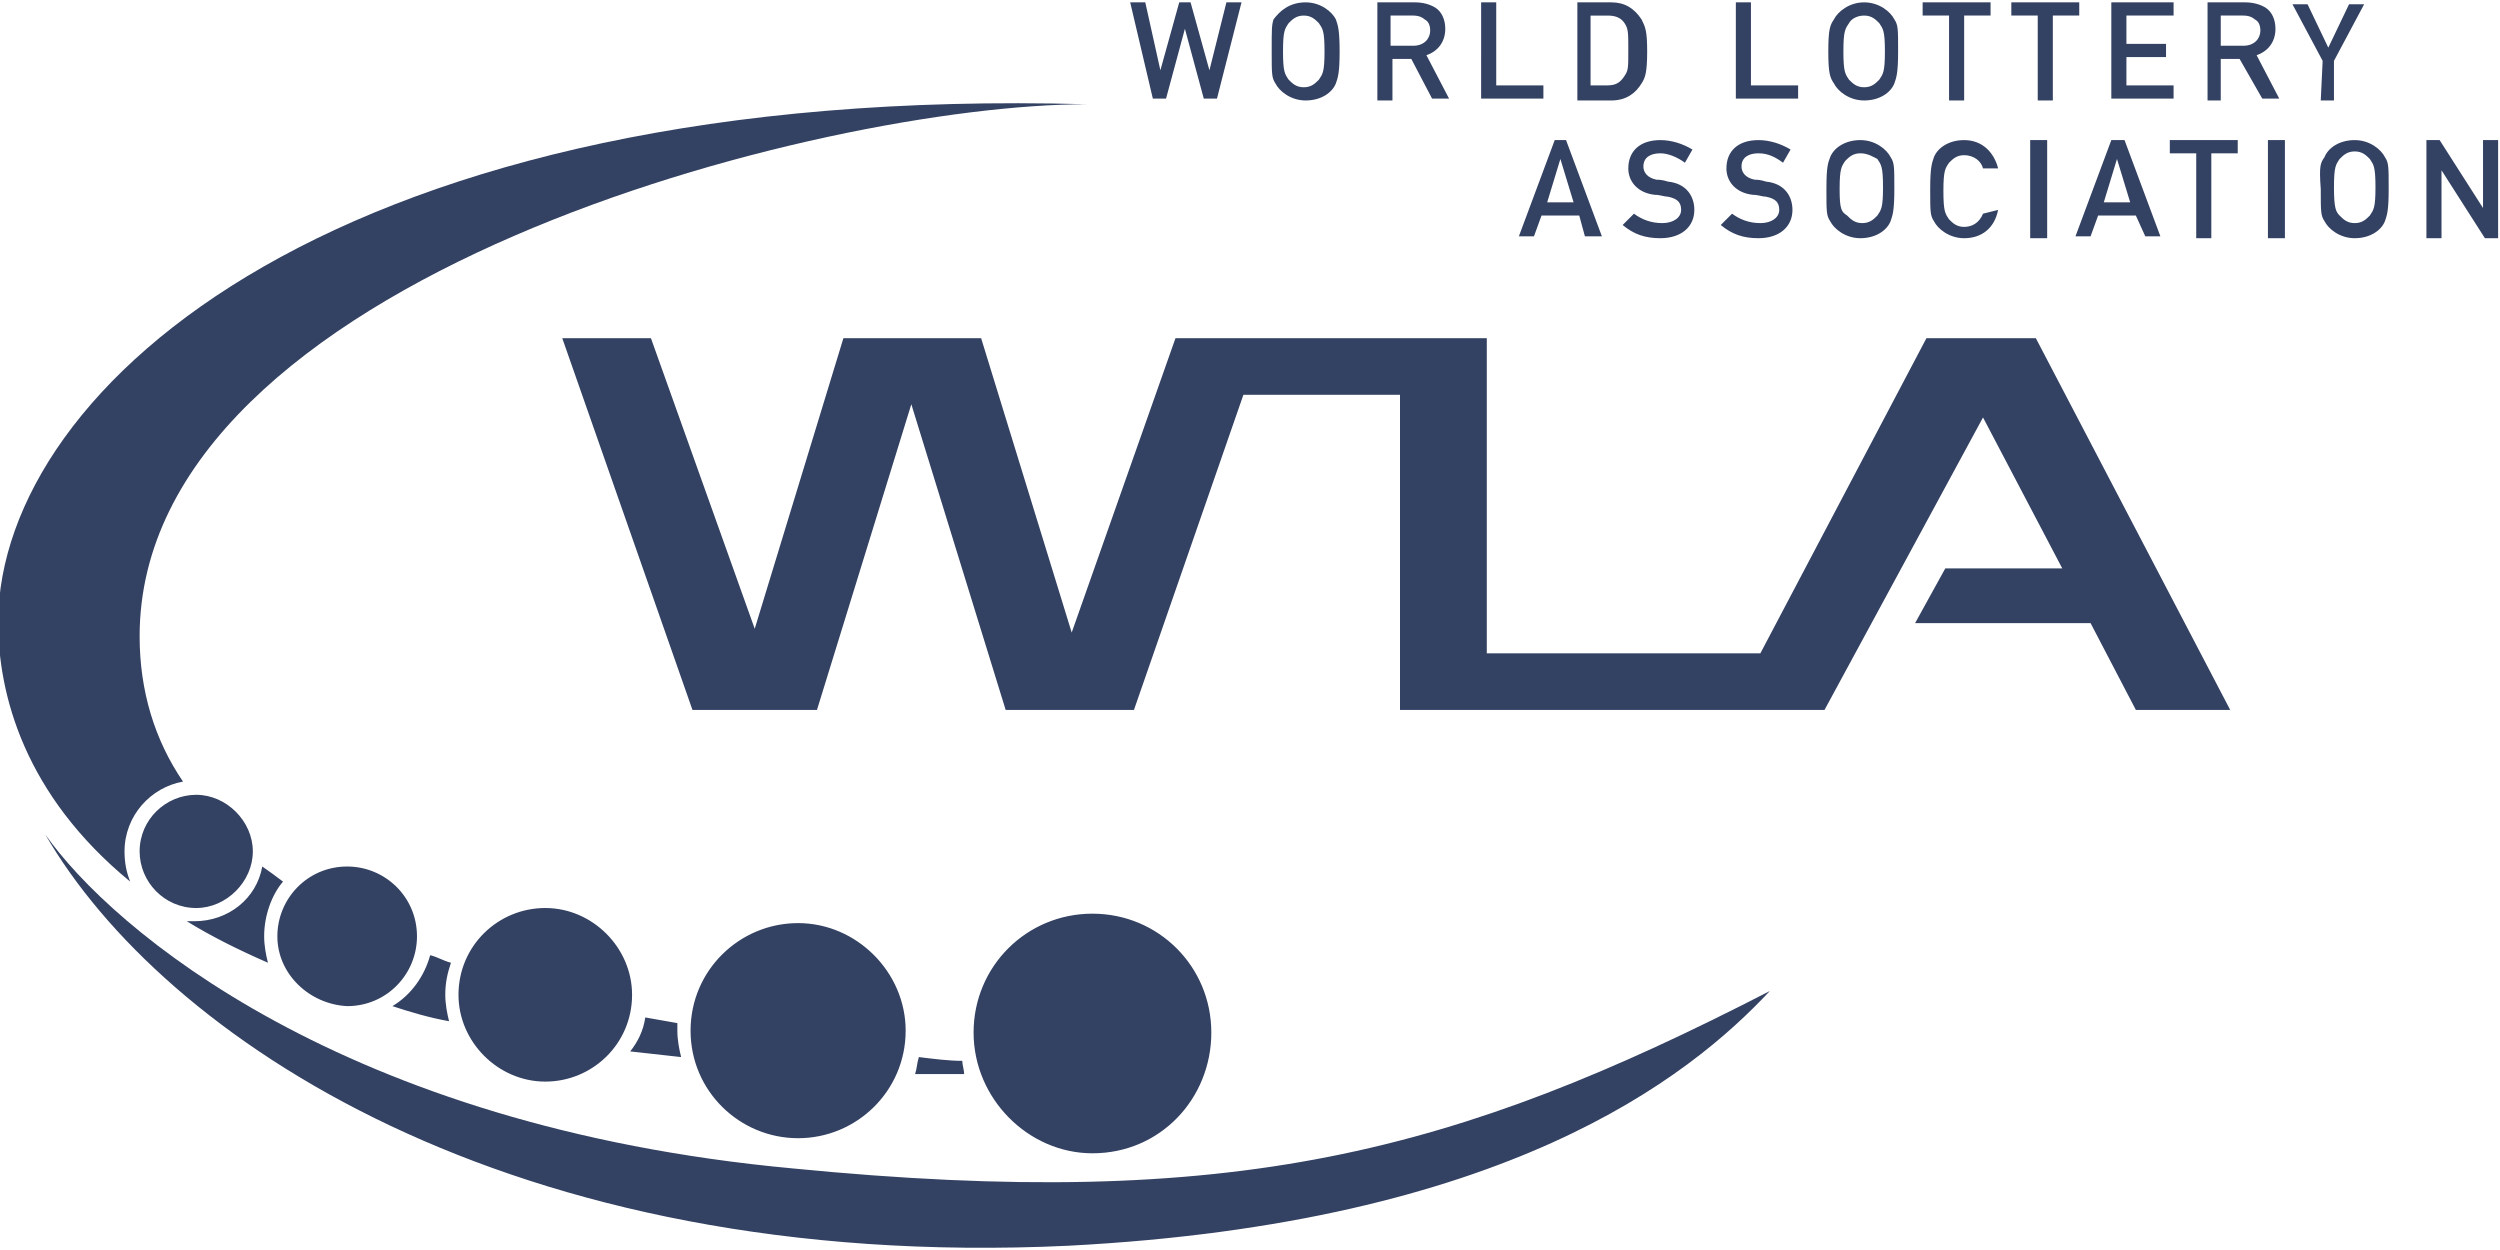 <svg version="1.1" id="Ebene_1" xmlns="http://www.w3.org/2000/svg" x="0" y="0" width="112" height="56"  viewBox="0 0 132.5 66" xml:space="preserve"><g fill="#334163"><path d="M14.7 49.5c0-2 1.6-3.7 3.7-3.7 2 0 3.7 1.6 3.7 3.7 0 2-1.6 3.7-3.7 3.7-2-.1-3.7-1.7-3.7-3.7zM7.4 45c0-1.7 1.4-3 3-3s3 1.4 3 3-1.4 3-3 3c-1.7 0-3-1.4-3-3zm16.9 7.6c0-2.6 2.1-4.6 4.6-4.6s4.6 2.1 4.6 4.6c0 2.6-2.1 4.6-4.6 4.6-2.5 0-4.6-2.1-4.6-4.6zm12.3 1.9c0-3.2 2.6-5.7 5.7-5.7s5.7 2.6 5.7 5.7c0 3.2-2.6 5.7-5.7 5.7s-5.7-2.5-5.7-5.7zm15 .1c0-3.5 2.8-6.3 6.3-6.3s6.3 2.8 6.3 6.3-2.7 6.4-6.3 6.4c-3.4 0-6.3-2.9-6.3-6.4zM14 49.5c0 .5.1 1 .2 1.4-1.6-.7-3-1.4-4.3-2.2h.4c1.8 0 3.3-1.2 3.6-2.9.3.2.7.5 1.1.8-.6.7-1 1.8-1 2.9zM6.6 45c0 .6.1 1.1.3 1.6-5.6-4.6-7-9.9-7-13.8C0 20.3 18.1 4.3 57.6 5.4c-14 0-50.2 9.2-50.2 28.2 0 2.9.8 5.5 2.3 7.7-1.7.3-3.1 1.8-3.1 3.7zm29.3 9.5c0 .5.1 1 .2 1.4l-2.7-.3c.4-.5.7-1.1.8-1.8.6.1 1.1.2 1.7.3v.4zm-12.3-1.9c0 .5.1 1 .2 1.4-1.1-.2-2.1-.5-3-.8 1-.6 1.7-1.6 2-2.7.4.1.7.3 1.1.4-.2.6-.3 1.1-.3 1.7zM51 56.1c0 .2.1.5.1.7h-2.6c.1-.3.1-.6.2-.9.8.1 1.6.2 2.3.2z" fill-rule="evenodd" clip-rule="evenodd"/><path d="M59.9 0h.8l.8 3.6 1-3.6h.6l1 3.6L65 0h.8l-1.3 5.1h-.7l-1-3.7-1 3.7h-.7L59.9 0zm7.6.9c.3-.4.8-.9 1.7-.9.8 0 1.4.5 1.6.9.1.3.2.5.2 1.7s-.1 1.4-.2 1.7c-.2.5-.8.9-1.6.9s-1.4-.5-1.6-.9c-.2-.3-.2-.5-.2-1.7s0-1.4.1-1.7zm.8 3.2c.2.2.4.4.8.4s.6-.2.8-.4c.2-.3.3-.4.3-1.5s-.1-1.2-.3-1.5c-.2-.2-.4-.4-.8-.4s-.6.2-.8.4c-.2.3-.3.4-.3 1.5s.1 1.2.3 1.5zM73 0h2c.4 0 .8.1 1.1.3.3.2.5.6.5 1.1 0 .7-.4 1.2-1 1.4l1.2 2.3h-.9L74.8 3h-1v2.2H73V0zm.7 2.3h1.2c.6 0 .9-.4.9-.8 0-.3-.1-.5-.3-.6-.1-.1-.3-.2-.6-.2h-1.2v1.6zM78.5 0h.8v4.4h2.5v.7h-3.3V0zm5.1 0h1.8c.7 0 1.2.3 1.6.9.2.4.3.6.3 1.7S87.2 4 87 4.3c-.3.5-.8.9-1.6.9h-1.8V0zm.7 4.4h.9c.5 0 .7-.2.9-.5.2-.3.2-.4.2-1.4 0-.9 0-1.1-.2-1.4s-.5-.4-.9-.4h-.9v3.7zM92 0h.8v4.4h2.5v.7H92V0zm5.2.9c.2-.4.8-.9 1.6-.9s1.4.5 1.6.9c.2.3.2.5.2 1.7s-.1 1.4-.2 1.7c-.2.5-.8.9-1.6.9s-1.4-.5-1.6-.9c-.2-.3-.3-.5-.3-1.7s.1-1.4.3-1.7zm.8 3.2c.2.2.4.4.8.4s.6-.2.8-.4c.2-.3.3-.4.3-1.5s-.1-1.2-.3-1.5c-.2-.2-.4-.4-.8-.4s-.7.2-.8.4c-.2.3-.3.4-.3 1.5s.1 1.2.3 1.5zm5.3-3.4h-1.4V0h3.6v.7h-1.4v4.5h-.8V.7zm4.7 0h-1.4V0h3.6v.7h-1.4v4.5h-.8V.7zm3.9-.7h3.3v.7h-2.5v1.5h2.1v.7h-2.1v1.5h2.5v.7h-3.3V0zm5.1 0h2c.4 0 .8.1 1.1.3.3.2.5.6.5 1.1 0 .7-.4 1.2-1 1.4l1.2 2.3h-.9L118.7 3h-1v2.2h-.7V0zm.7 2.3h1.2c.6 0 .9-.4.9-.8 0-.3-.1-.5-.3-.6-.1-.1-.3-.2-.6-.2h-1.2v1.6zm5.4.8l-1.6-3h.8l1.1 2.3 1.1-2.3h.8l-1.6 3v2.1h-.7l.1-2.1zm-39.4 8.2h-2l-.4 1.1h-.8l1.9-5.1h.6l1.9 5.1H84l-.3-1.1zm-.3-.7l-.7-2.3-.7 2.3h1.4zm3.2.6c.4.3.9.5 1.5.5s1-.3 1-.7-.2-.6-.7-.7c-.2 0-.4-.1-.7-.1-.9-.1-1.4-.7-1.4-1.4 0-.9.6-1.5 1.7-1.5.6 0 1.2.2 1.7.5l-.4.7c-.4-.3-.9-.5-1.3-.5-.5 0-.9.2-.9.7 0 .3.2.6.7.7.1 0 .3 0 .6.1 1 .1 1.4.8 1.4 1.5 0 .9-.7 1.5-1.8 1.5-.8 0-1.4-.2-2-.7l.6-.6zm5.2 0c.4.3.9.5 1.5.5s1-.3 1-.7-.2-.6-.7-.7c-.2 0-.4-.1-.7-.1-.9-.1-1.4-.7-1.4-1.4 0-.9.6-1.5 1.7-1.5.6 0 1.2.2 1.7.5l-.4.7c-.4-.3-.8-.5-1.3-.5s-.9.2-.9.7c0 .3.2.6.7.7.1 0 .3 0 .6.1 1 .1 1.4.8 1.4 1.5 0 .9-.7 1.5-1.8 1.5-.8 0-1.4-.2-2-.7l.6-.6zm5.2-3c.2-.5.8-.9 1.6-.9s1.4.5 1.6.9c.2.3.2.5.2 1.7s-.1 1.4-.2 1.7c-.2.5-.8.9-1.6.9s-1.4-.5-1.6-.9c-.2-.3-.2-.5-.2-1.7 0-1.3.1-1.4.2-1.7zm.9 3.1c.2.2.4.4.8.4s.6-.2.8-.4c.2-.3.3-.4.3-1.5s-.1-1.2-.3-1.5c-.2-.1-.5-.3-.9-.3s-.6.2-.8.4c-.2.3-.3.4-.3 1.5s.1 1.2.4 1.4zm8-.3c-.2 1-.9 1.5-1.8 1.5-.8 0-1.4-.5-1.6-.9-.2-.3-.2-.5-.2-1.7s.1-1.4.2-1.7c.2-.5.8-.9 1.6-.9 1 0 1.6.7 1.8 1.5h-.8c-.1-.4-.5-.7-1-.7-.4 0-.6.2-.8.4-.2.3-.3.4-.3 1.5s.1 1.2.3 1.5c.2.2.4.4.8.4s.8-.2 1-.7l.8-.2zm1.7-3.7h.9v5.2h-.9V7.3zm5.6 4h-2l-.4 1.1h-.8l1.9-5.1h.7l1.9 5.1h-.8l-.5-1.1zm-.3-.7l-.7-2.3-.7 2.3h1.4zm3.5-2.6H115v-.7h3.6V8h-1.4v4.5h-.8V8zm3.8-.7h.9v5.2h-.9V7.3zm3 .9c.2-.5.8-.9 1.6-.9s1.4.5 1.6.9c.2.3.2.5.2 1.7s-.1 1.4-.2 1.7c-.2.5-.8.9-1.6.9s-1.4-.5-1.6-.9c-.2-.3-.2-.5-.2-1.7-.1-1.3 0-1.4.2-1.7zm.8 3.1c.2.2.4.4.8.4s.6-.2.8-.4c.2-.3.3-.4.3-1.5s-.1-1.2-.3-1.5c-.2-.2-.4-.4-.8-.4s-.6.2-.8.4c-.2.3-.3.4-.3 1.5s.1 1.3.3 1.5zm4.6-4h.7l2.3 3.6V7.3h.8v5.2h-.7l-2.3-3.6v3.6h-.8V7.3zM96.7 37.5H74.2V20.8h-8.3l-5.8 16.7h-6.8l-5-16.2-5 16.2h-6.6l-6.9-19.7h4.7L40 33.2l4.7-15.4H52l4.8 15.6 5.5-15.6h16.5v16.7h14.5l8.8-16.7h5.8l10.3 19.7h-5l-2.4-4.6h-9.3l1.6-2.9h6.2l-4.2-8-8.4 15.5zm-2.9 14.9c-4.3 4.6-14 12.3-37.2 13.5-29.7 1.4-48-11.1-54.2-21.8 3.5 5 15.8 15.5 39.6 17.7 23.4 2.3 35.1-.8 51.8-9.4z"/></g></svg>